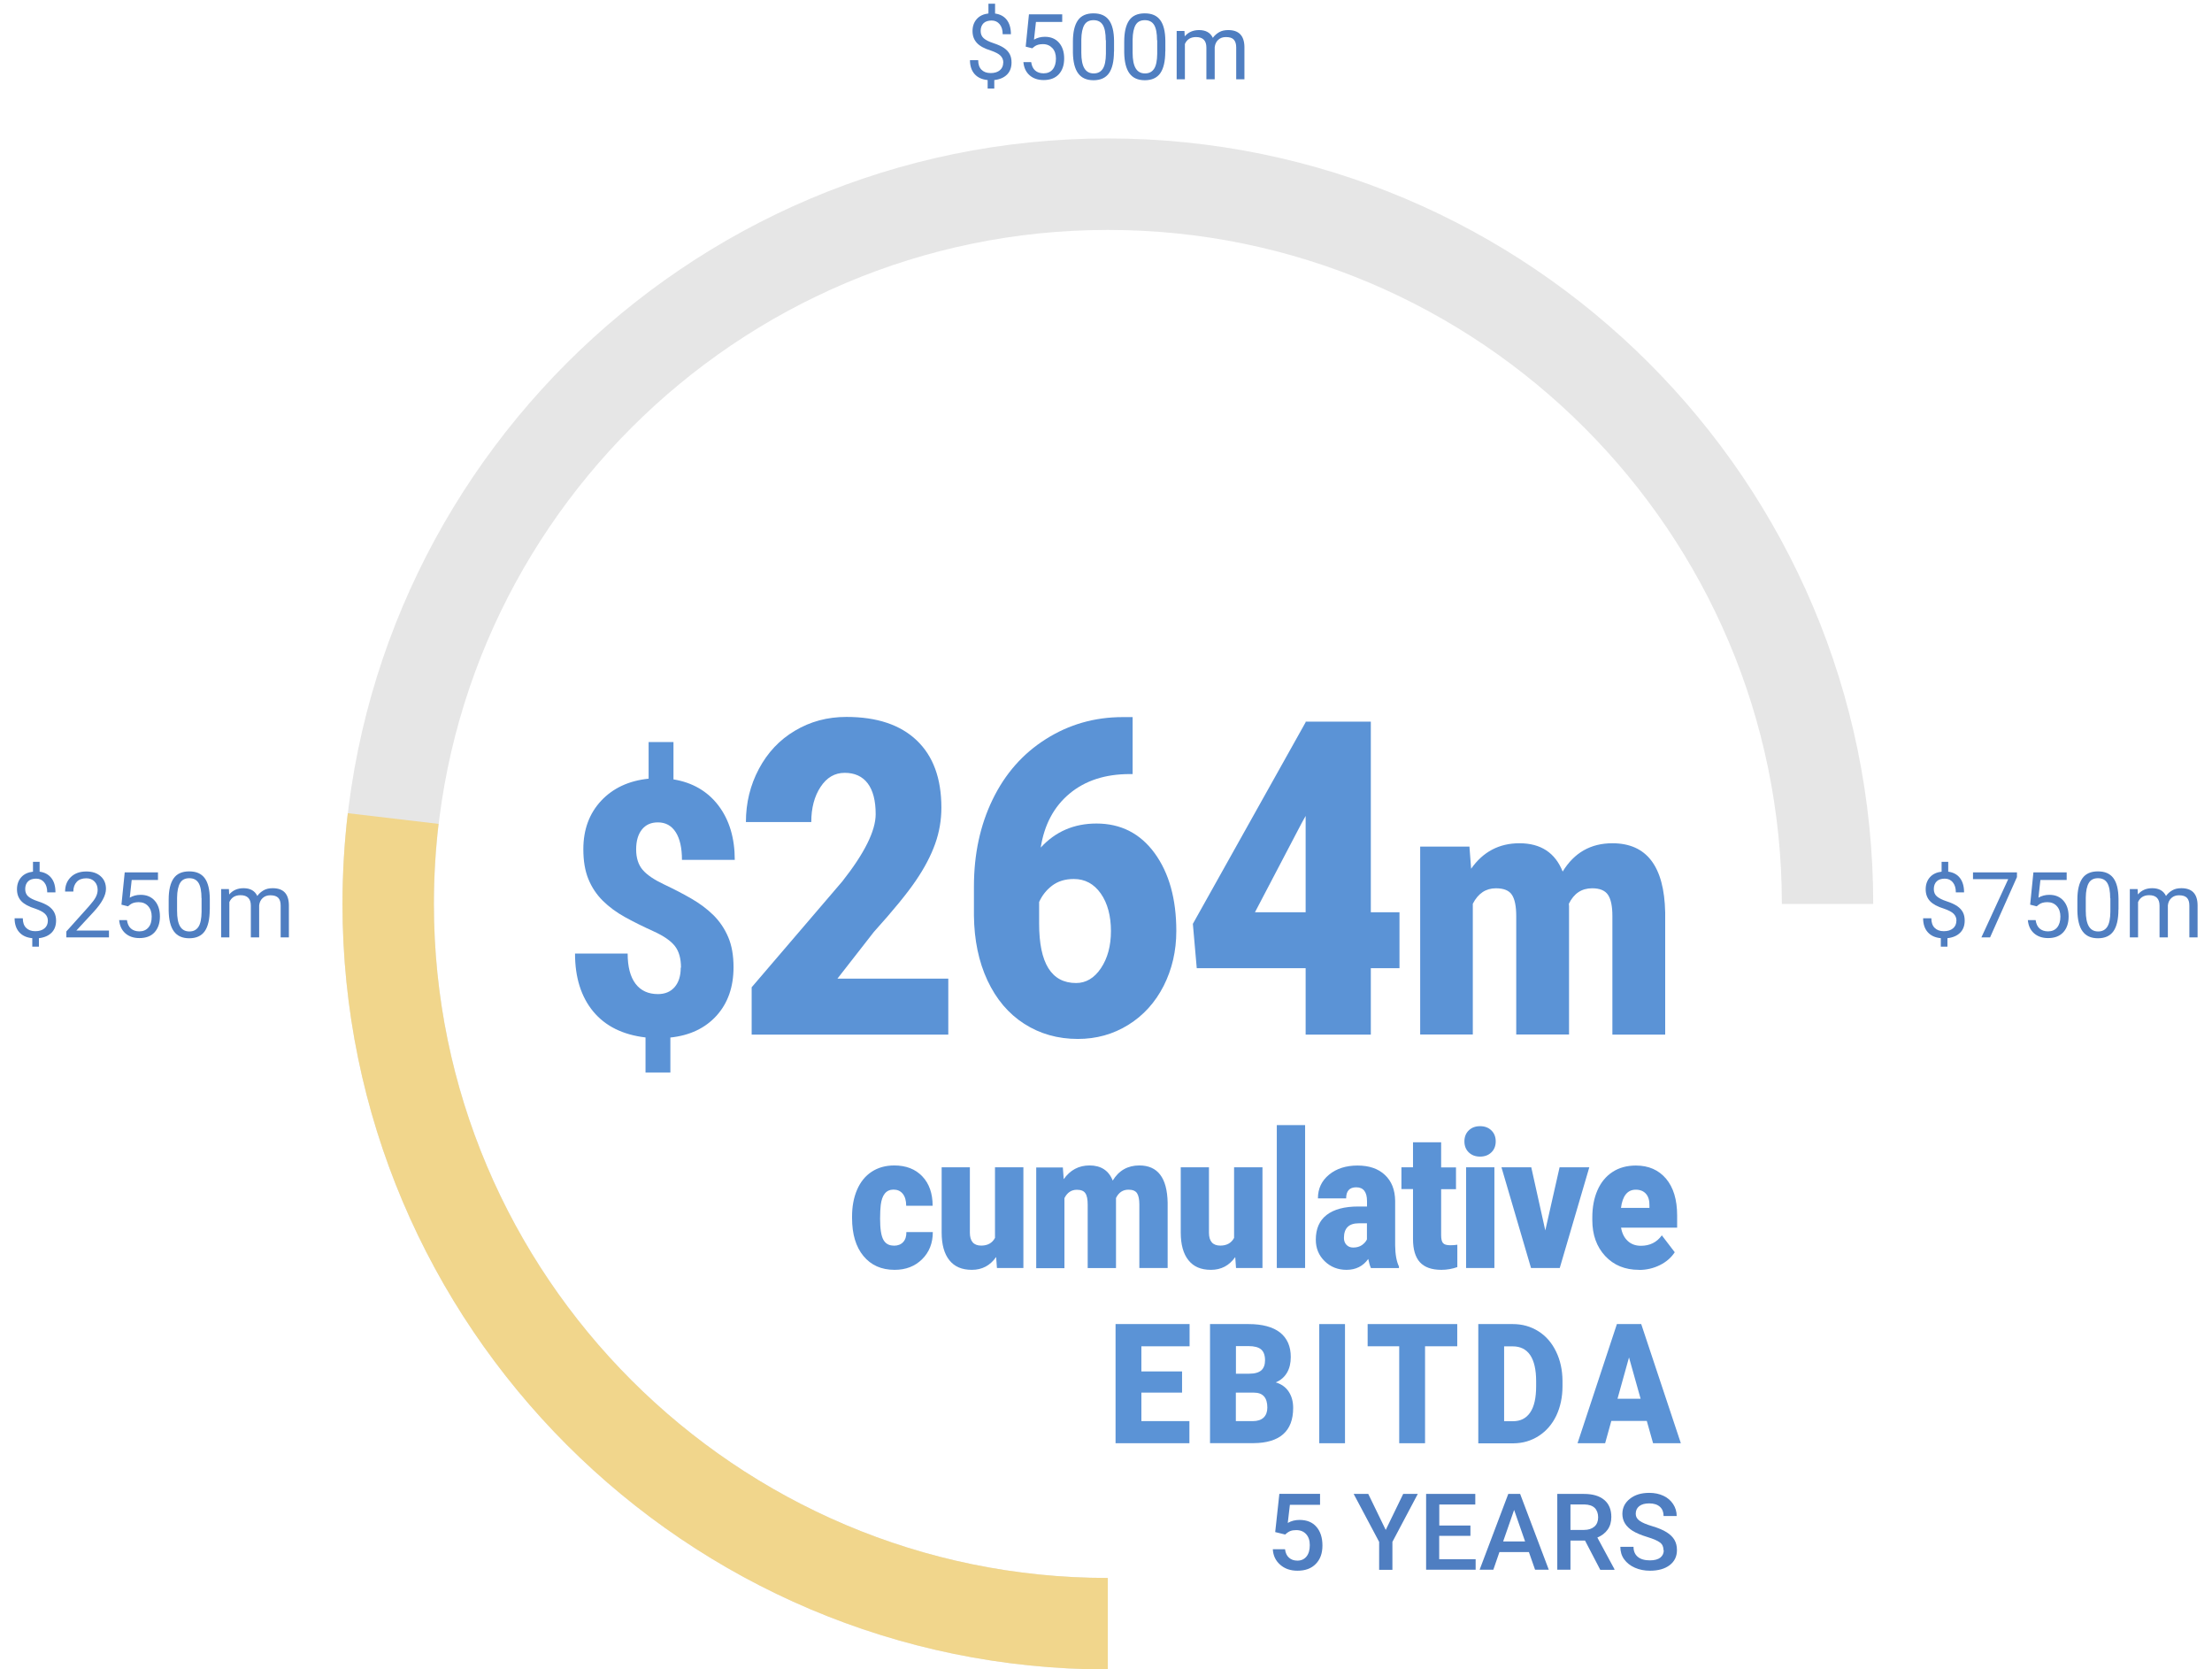 <?xml version="1.0" encoding="UTF-8"?> <svg xmlns="http://www.w3.org/2000/svg" id="Layer_1" data-name="Layer 1" viewBox="0 0 250.08 188.71"><defs><style> .cls-1 { fill: #e6e6e6; } .cls-1, .cls-2, .cls-3, .cls-4 { stroke-width: 0px; } .cls-2 { fill: #f1d68c; } .cls-3 { fill: #4f7ec1; } .cls-4 { fill: #5b93d6; } </style></defs><path class="cls-1" d="m125.25,188.71c-47.71,0-86.53-38.82-86.53-86.53S77.54,15.65,125.25,15.65s86.53,38.82,86.53,86.53h-10.33c0-42.01-34.18-76.19-76.19-76.19S49.06,60.17,49.06,102.18s34.18,76.19,76.19,76.19v10.33Z"></path><path class="cls-3" d="m144.17,173.18l.47-4.32h4.6v1.24h-3.41l-.24,2.05c.4-.23.84-.34,1.34-.34.82,0,1.45.26,1.9.78.45.52.68,1.22.68,2.11s-.25,1.57-.75,2.08c-.5.52-1.19.77-2.07.77-.79,0-1.44-.22-1.95-.67-.52-.45-.8-1.03-.84-1.76h1.38c.05.42.2.74.45.96.24.22.56.33.95.33.44,0,.78-.16,1.03-.47.25-.31.37-.74.37-1.28s-.14-.94-.41-1.24c-.27-.3-.64-.46-1.12-.46-.26,0-.48.03-.66.1-.18.07-.38.2-.59.4l-1.14-.28Z"></path><path class="cls-3" d="m156.67,172.93l1.97-4.06h1.65l-2.87,5.42v3.16h-1.5v-3.16l-2.88-5.42h1.65l1.97,4.06Z"></path><path class="cls-3" d="m166.23,173.61h-3.52v2.64h4.12v1.19h-5.6v-8.57h5.56v1.2h-4.07v2.37h3.52v1.18Z"></path><path class="cls-3" d="m172.84,175.44h-3.32l-.69,2h-1.55l3.24-8.57h1.34l3.24,8.57h-1.55l-.7-2Zm-2.9-1.2h2.48l-1.24-3.56-1.24,3.56Z"></path><path class="cls-3" d="m179.21,174.14h-1.66v3.3h-1.49v-8.57h3.01c.99,0,1.75.22,2.29.67s.81,1.09.81,1.93c0,.57-.14,1.05-.42,1.44-.28.39-.66.68-1.16.89l1.93,3.57v.08h-1.6l-1.72-3.3Zm-1.66-1.2h1.53c.5,0,.89-.13,1.18-.38.28-.25.42-.6.42-1.04s-.13-.81-.39-1.07c-.26-.25-.65-.38-1.17-.39h-1.57v2.87Z"></path><path class="cls-3" d="m188.07,175.23c0-.38-.13-.67-.4-.87-.26-.2-.74-.41-1.43-.62s-1.24-.44-1.65-.69c-.78-.49-1.17-1.13-1.17-1.92,0-.69.28-1.26.85-1.71.56-.45,1.29-.67,2.19-.67.6,0,1.13.11,1.6.33s.83.53,1.1.94c.27.41.4.86.4,1.35h-1.48c0-.45-.14-.8-.42-1.05-.28-.25-.68-.38-1.2-.38-.49,0-.86.1-1.13.31-.27.21-.4.5-.4.87,0,.31.14.58.44.79.29.21.77.41,1.44.61.67.2,1.2.42,1.61.68.4.25.7.54.89.87.19.33.28.71.28,1.15,0,.71-.27,1.28-.82,1.7-.55.42-1.29.63-2.23.63-.62,0-1.19-.11-1.71-.34-.52-.23-.92-.55-1.21-.95-.29-.4-.43-.87-.43-1.41h1.49c0,.49.16.86.48,1.13s.78.4,1.38.4c.52,0,.91-.11,1.17-.31.26-.21.39-.49.39-.83Z"></path><path class="cls-2" d="m125.25,188.71c-47.71,0-86.53-38.82-86.53-86.53,0-3.43.2-6.88.6-10.26l10.26,1.21c-.35,2.98-.53,6.03-.53,9.05,0,42.01,34.18,76.19,76.19,76.19v10.33Z"></path><path class="cls-3" d="m113.43,7.07c0-.31-.11-.57-.32-.78s-.58-.4-1.1-.58c-.72-.22-1.24-.5-1.57-.86s-.49-.8-.49-1.34.16-1,.48-1.36.76-.56,1.32-.63V.42h.75v1.11c.57.08,1.01.31,1.32.71s.47.94.47,1.63h-.93c0-.48-.11-.85-.34-1.13-.23-.28-.53-.42-.91-.42s-.71.1-.92.31-.32.5-.32.87c0,.34.11.62.34.82.22.2.59.39,1.11.56.51.17.91.35,1.2.55s.5.43.64.7.2.58.2.93c0,.57-.17,1.03-.51,1.37s-.82.55-1.44.62v.96h-.75v-.96c-.63-.06-1.12-.28-1.47-.67s-.53-.92-.53-1.58h.93c0,.47.12.83.37,1.08s.59.38,1.04.38.79-.11,1.04-.32.38-.5.38-.87Z"></path><path class="cls-3" d="m115.96,5.28l.37-3.66h3.76v.86h-2.97l-.22,2c.36-.21.77-.32,1.23-.32.67,0,1.2.22,1.59.66s.59,1.04.59,1.79-.2,1.35-.61,1.79-.98.65-1.71.65c-.65,0-1.18-.18-1.59-.54s-.64-.86-.7-1.49h.88c.06.42.21.74.45.95s.56.32.96.32c.43,0,.78-.15,1.02-.44s.37-.7.37-1.23c0-.49-.13-.89-.4-1.18s-.62-.45-1.07-.45c-.41,0-.73.09-.96.27l-.25.2-.75-.19Z"></path><path class="cls-3" d="m125.94,5.83c0,1.09-.19,1.91-.56,2.44s-.96.8-1.75.8-1.36-.26-1.74-.78-.57-1.3-.59-2.33v-1.25c0-1.08.19-1.88.56-2.41s.96-.79,1.76-.79,1.37.25,1.75.76.57,1.29.58,2.34v1.21Zm-.93-1.28c0-.79-.11-1.37-.33-1.73s-.57-.54-1.05-.54-.83.18-1.04.54-.33.91-.34,1.66v1.49c0,.79.12,1.38.35,1.76s.58.57,1.05.57.8-.18,1.03-.53.34-.92.35-1.69v-1.53Z"></path><path class="cls-3" d="m131.74,5.83c0,1.09-.19,1.91-.56,2.44s-.96.8-1.75.8-1.36-.26-1.74-.78-.57-1.3-.59-2.33v-1.25c0-1.08.19-1.88.56-2.41s.96-.79,1.76-.79,1.37.25,1.75.76.57,1.29.58,2.34v1.21Zm-.93-1.28c0-.79-.11-1.37-.33-1.73s-.57-.54-1.05-.54-.83.18-1.04.54-.33.91-.34,1.66v1.49c0,.79.12,1.38.35,1.76s.58.57,1.05.57.8-.18,1.03-.53.34-.92.35-1.69v-1.53Z"></path><path class="cls-3" d="m133.91,3.5l.03.61c.4-.47.94-.71,1.62-.71.76,0,1.28.29,1.56.88.18-.26.42-.47.71-.64s.63-.24,1.03-.24c1.2,0,1.81.63,1.83,1.9v3.66h-.93v-3.6c0-.39-.09-.68-.27-.88s-.48-.29-.9-.29c-.35,0-.63.1-.86.31s-.36.49-.4.84v3.62h-.94v-3.58c0-.79-.39-1.19-1.17-1.19-.61,0-1.03.26-1.26.78v3.99h-.93V3.5h.88Z"></path><path class="cls-4" d="m76.99,109.37c0-1.03-.23-1.84-.69-2.43-.46-.59-1.27-1.15-2.42-1.67-1.15-.52-2.22-1.05-3.2-1.59-.98-.54-1.82-1.16-2.53-1.86-.71-.71-1.25-1.52-1.63-2.45-.38-.93-.57-2.05-.57-3.38,0-2.21.67-4.03,2.01-5.47,1.34-1.43,3.13-2.27,5.37-2.5v-4.14h2.81v4.22c2.15.35,3.85,1.34,5.08,2.95,1.23,1.62,1.85,3.67,1.85,6.15h-5.97c0-1.36-.24-2.41-.71-3.14-.47-.73-1.14-1.1-2.01-1.1-.78,0-1.38.27-1.81.81s-.65,1.29-.65,2.25.25,1.74.74,2.31,1.29,1.11,2.39,1.63c1.1.52,2.13,1.05,3.1,1.61.97.56,1.81,1.19,2.52,1.89.71.71,1.26,1.53,1.66,2.47.4.94.6,2.07.6,3.4,0,2.24-.64,4.06-1.92,5.48-1.28,1.41-3.02,2.24-5.22,2.47v3.95h-2.81v-3.96c-2.57-.3-4.54-1.28-5.91-2.93-1.37-1.66-2.06-3.84-2.06-6.55h5.95c0,1.49.3,2.63.89,3.41.59.78,1.44,1.17,2.53,1.17.8,0,1.43-.26,1.89-.79.46-.53.69-1.26.69-2.19Z"></path><path class="cls-4" d="m107.2,116.95h-22.22v-5.35l10.24-11.96c2.52-3.19,3.78-5.73,3.78-7.61,0-1.52-.3-2.68-.9-3.48-.6-.79-1.47-1.19-2.6-1.19s-2.03.53-2.73,1.59c-.7,1.06-1.05,2.39-1.05,3.97h-7.39c0-2.17.49-4.17,1.47-6.01.98-1.84,2.33-3.28,4.07-4.31,1.74-1.04,3.67-1.56,5.82-1.56,3.44,0,6.09.88,7.95,2.65,1.86,1.77,2.79,4.3,2.79,7.61,0,1.39-.23,2.75-.7,4.07-.47,1.32-1.19,2.71-2.18,4.16-.98,1.45-2.57,3.39-4.76,5.82l-4.11,5.27h12.53v6.32Z"></path><path class="cls-4" d="m128.05,81.06v6.44h-.33c-2.76,0-5.02.73-6.79,2.2-1.77,1.47-2.86,3.5-3.27,6.11,1.66-1.81,3.76-2.72,6.3-2.72,2.76,0,4.95,1.12,6.58,3.35,1.63,2.24,2.45,5.17,2.45,8.8,0,2.25-.48,4.32-1.43,6.2-.96,1.88-2.29,3.35-4,4.41-1.71,1.06-3.61,1.59-5.7,1.59-2.26,0-4.28-.57-6.06-1.71-1.78-1.14-3.16-2.77-4.16-4.9-.99-2.12-1.5-4.57-1.53-7.34v-3.28c0-3.65.7-6.92,2.11-9.83,1.41-2.91,3.41-5.19,6.03-6.84,2.61-1.65,5.5-2.48,8.68-2.48h1.12Zm-6.65,18.3c-.98,0-1.79.25-2.45.75s-1.14,1.12-1.47,1.85v2.45c0,4.47,1.39,6.71,4.18,6.71,1.12,0,2.06-.56,2.81-1.68.75-1.12,1.13-2.52,1.13-4.2s-.38-3.15-1.15-4.24-1.78-1.64-3.05-1.64Z"></path><path class="cls-4" d="m154.98,103.12h3.24v6.32h-3.24v7.51h-7.37v-7.51h-12.31l-.44-5.01,12.75-22.79v-.07h7.37v21.56Zm-13.1,0h5.73v-10.89l-.46.83-5.27,10.06Z"></path><path class="cls-4" d="m166.13,95.71l.19,2.49c1.35-1.92,3.17-2.88,5.46-2.88,2.41,0,4.04,1.07,4.89,3.2,1.3-2.13,3.17-3.2,5.62-3.2,3.87,0,5.86,2.6,5.97,7.81v13.82h-5.97v-13.41c0-1.09-.16-1.88-.49-2.38-.33-.5-.93-.75-1.8-.75-1.18,0-2.06.58-2.63,1.75l.02.27v14.51h-5.97v-13.37c0-1.11-.16-1.92-.48-2.41-.32-.5-.92-.75-1.82-.75-1.14,0-2.01.58-2.61,1.75v14.78h-5.95v-21.24h5.58Z"></path><path class="cls-4" d="m101.07,140.81c.45,0,.79-.14,1.04-.41.25-.27.37-.65.36-1.13h2.99c0,1.25-.4,2.27-1.21,3.07s-1.84,1.2-3.11,1.2c-1.49,0-2.66-.52-3.52-1.56-.86-1.04-1.29-2.47-1.29-4.31v-.15c0-1.15.19-2.16.57-3.04.38-.88.93-1.56,1.65-2.03s1.57-.71,2.55-.71c1.33,0,2.39.41,3.17,1.23s1.17,1.93,1.17,3.33h-2.99c0-.59-.13-1.04-.39-1.36-.26-.32-.61-.47-1.04-.47-.83,0-1.31.59-1.45,1.76-.04.37-.07.88-.07,1.53,0,1.14.12,1.93.37,2.38s.64.66,1.17.66Z"></path><path class="cls-4" d="m112.61,142.1c-.67.96-1.59,1.44-2.73,1.44s-1.97-.36-2.55-1.09c-.58-.72-.87-1.77-.87-3.13v-7.37h3.19v7.39c0,.97.43,1.46,1.28,1.46.73,0,1.25-.29,1.56-.87v-7.98h3.21v11.38h-2.99l-.09-1.23Z"></path><path class="cls-4" d="m120.16,131.95l.1,1.34c.73-1.03,1.7-1.55,2.92-1.55,1.29,0,2.17.57,2.62,1.71.69-1.14,1.7-1.71,3.01-1.71,2.08,0,3.14,1.4,3.2,4.19v7.4h-3.2v-7.18c0-.58-.09-1.01-.26-1.27-.18-.27-.5-.4-.97-.4-.63,0-1.1.31-1.41.94v.15s0,7.77,0,7.77h-3.2v-7.16c0-.6-.08-1.03-.26-1.29-.17-.27-.49-.4-.97-.4-.61,0-1.08.31-1.4.94v7.92h-3.19v-11.38h2.99Z"></path><path class="cls-4" d="m139.65,142.1c-.68.96-1.59,1.44-2.74,1.44s-1.97-.36-2.55-1.09c-.58-.72-.87-1.77-.87-3.13v-7.37h3.19v7.39c0,.97.43,1.46,1.28,1.46.73,0,1.25-.29,1.56-.87v-7.98h3.21v11.38h-2.99l-.09-1.23Z"></path><path class="cls-4" d="m147.55,143.33h-3.2v-16.15h3.2v16.15Z"></path><path class="cls-4" d="m154.99,143.33c-.11-.23-.21-.57-.3-1.02-.59.82-1.41,1.23-2.46,1.23-.96,0-1.79-.32-2.46-.97-.67-.65-1.01-1.46-1.01-2.44,0-1.23.41-2.17,1.23-2.8s2.01-.95,3.58-.95h.98v-.6c0-1.05-.41-1.57-1.22-1.57-.76,0-1.14.42-1.14,1.25h-3.19c0-1.1.42-1.99,1.26-2.68.84-.69,1.92-1.03,3.22-1.03s2.34.35,3.09,1.06c.76.71,1.14,1.68,1.16,2.91v5.04c.01,1.04.16,1.84.43,2.4v.18h-3.19Zm-2-2.31c.4,0,.73-.1.99-.28.26-.19.45-.4.56-.64v-1.82h-.93c-1.11,0-1.67.55-1.67,1.66,0,.32.1.58.29.78.2.2.44.3.75.3Z"></path><path class="cls-4" d="m162.93,129.13v2.83h1.68v2.46h-1.68v5.2c0,.43.07.73.21.89.14.17.41.25.82.25.32,0,.58-.02.8-.06v2.53c-.57.2-1.17.31-1.8.31-1.1,0-1.91-.29-2.43-.86-.52-.57-.78-1.45-.78-2.62v-5.65h-1.31v-2.46h1.31v-2.83h3.19Z"></path><path class="cls-4" d="m165.56,129.02c0-.5.16-.92.49-1.24.33-.32.75-.48,1.28-.48s.95.16,1.28.48c.33.32.49.74.49,1.24s-.16.92-.49,1.24c-.33.32-.75.48-1.28.48s-.95-.16-1.28-.48c-.33-.32-.49-.74-.49-1.24Zm3.39,14.31h-3.2v-11.38h3.2v11.38Z"></path><path class="cls-4" d="m174.7,139.11l1.62-7.16h3.36l-3.34,11.38h-3.25l-3.34-11.38h3.37l1.59,7.16Z"></path><path class="cls-4" d="m185.29,143.54c-1.57,0-2.84-.52-3.81-1.56-.97-1.04-1.46-2.4-1.46-4.06v-.29c0-1.16.19-2.19.58-3.08.39-.89.95-1.58,1.7-2.07.74-.49,1.63-.73,2.65-.73,1.44,0,2.57.5,3.41,1.49.83.99,1.25,2.37,1.25,4.15v1.38h-6.34c.11.64.36,1.14.75,1.5.38.36.88.55,1.49.55,1.01,0,1.8-.39,2.37-1.18l1.46,1.91c-.4.61-.96,1.1-1.69,1.46-.73.36-1.51.54-2.35.54Zm-.36-9.06c-.93,0-1.49.69-1.67,2.06h3.22v-.27c.01-.57-.12-1.01-.39-1.32-.27-.31-.66-.47-1.16-.47Z"></path><path class="cls-4" d="m133.64,157.42h-4.6v3.22h5.43v2.5h-8.35v-13.47h8.37v2.51h-5.45v2.84h4.6v2.41Z"></path><path class="cls-4" d="m136.8,163.14v-13.47h4.35c1.56,0,2.75.32,3.56.95.81.64,1.22,1.56,1.22,2.77,0,.7-.14,1.29-.43,1.78-.29.49-.71.86-1.27,1.09.63.19,1.12.53,1.46,1.04.34.51.51,1.12.51,1.85,0,1.32-.38,2.31-1.13,2.97-.75.66-1.87,1-3.34,1.01h-4.92Zm2.92-7.86h1.52c.64,0,1.09-.14,1.37-.39.27-.25.41-.63.41-1.12,0-.57-.15-.98-.44-1.23s-.77-.38-1.42-.38h-1.43v3.12Zm0,2.13v3.23h1.92c.53,0,.93-.13,1.22-.4.28-.27.42-.65.42-1.13,0-1.12-.5-1.69-1.51-1.69h-2.05Z"></path><path class="cls-4" d="m152.06,163.14h-2.91v-13.47h2.91v13.47Z"></path><path class="cls-4" d="m164.75,152.18h-3.64v10.96h-2.92v-10.96h-3.57v-2.51h10.13v2.51Z"></path><path class="cls-4" d="m167.13,163.14v-13.47h3.9c1.07,0,2.03.27,2.89.81s1.52,1.3,2,2.29c.48.98.72,2.09.73,3.31v.62c0,1.23-.24,2.34-.7,3.32-.47.98-1.13,1.74-1.98,2.29s-1.8.83-2.85.84h-3.99Zm2.92-10.96v8.47h1.02c.84,0,1.48-.33,1.93-.99.45-.66.67-1.65.67-2.96v-.58c0-1.3-.23-2.28-.67-2.94-.45-.66-1.11-.99-1.97-.99h-.98Z"></path><path class="cls-4" d="m186.18,160.62h-4.01l-.7,2.52h-3.12l4.45-13.47h2.75l4.48,13.47h-3.14l-.71-2.52Zm-3.31-2.51h2.61l-1.31-4.67-1.3,4.67Z"></path><path class="cls-3" d="m221.19,104.07c0-.31-.11-.57-.32-.78s-.58-.4-1.1-.58c-.72-.22-1.24-.5-1.57-.85s-.49-.8-.49-1.34.16-1,.48-1.36.76-.56,1.32-.63v-1.11h.75v1.11c.57.08,1.01.31,1.32.71s.47.94.47,1.63h-.93c0-.48-.11-.85-.34-1.13-.23-.28-.53-.42-.91-.42s-.71.1-.92.31-.32.5-.32.87c0,.34.11.62.34.82s.59.39,1.11.56.91.35,1.2.55.5.43.64.7.2.58.2.93c0,.57-.17,1.03-.51,1.37s-.82.55-1.44.62v.96h-.75v-.96c-.63-.06-1.12-.28-1.47-.67s-.53-.92-.53-1.58h.93c0,.47.12.83.37,1.08s.59.38,1.04.38.79-.11,1.04-.32.38-.5.38-.87Z"></path><path class="cls-3" d="m228.03,99.14l-3.04,6.82h-.98l3.03-6.58h-3.98v-.77h4.97v.52Z"></path><path class="cls-3" d="m229.52,102.27l.37-3.66h3.76v.86h-2.97l-.22,2c.36-.21.77-.32,1.23-.32.67,0,1.2.22,1.59.66s.59,1.04.59,1.79-.2,1.35-.61,1.79-.98.65-1.71.65c-.65,0-1.18-.18-1.59-.54s-.64-.86-.7-1.49h.88c.06.42.21.74.45.95s.56.32.96.32c.43,0,.78-.15,1.02-.44s.37-.7.37-1.23c0-.49-.13-.88-.4-1.18s-.62-.45-1.07-.45c-.41,0-.73.09-.96.27l-.25.2-.75-.19Z"></path><path class="cls-3" d="m239.5,102.82c0,1.09-.19,1.91-.56,2.44s-.96.8-1.75.8-1.36-.26-1.74-.78-.57-1.3-.59-2.33v-1.25c0-1.08.19-1.88.56-2.41s.96-.79,1.76-.79,1.37.25,1.75.76.57,1.29.58,2.34v1.21Zm-.93-1.28c0-.79-.11-1.37-.33-1.73s-.57-.54-1.05-.54-.83.18-1.04.54-.33.91-.34,1.66v1.49c0,.79.12,1.38.35,1.76s.58.57,1.05.57.8-.18,1.03-.53.34-.92.35-1.69v-1.53Z"></path><path class="cls-3" d="m241.67,100.5l.03.61c.4-.47.94-.71,1.62-.71.76,0,1.28.29,1.56.88.18-.26.42-.47.71-.64s.63-.24,1.03-.24c1.2,0,1.81.63,1.83,1.9v3.66h-.93v-3.6c0-.39-.09-.68-.27-.87s-.48-.29-.9-.29c-.35,0-.63.1-.86.31s-.36.48-.4.83v3.62h-.94v-3.58c0-.79-.39-1.19-1.17-1.19-.61,0-1.03.26-1.26.78v3.99h-.93v-5.46h.88Z"></path><path class="cls-3" d="m5.41,104.07c0-.31-.11-.57-.33-.78s-.58-.4-1.1-.58c-.72-.22-1.24-.5-1.57-.85s-.49-.8-.49-1.34.16-1,.48-1.36.76-.56,1.33-.63v-1.11h.75v1.11c.57.08,1,.31,1.32.71s.47.94.47,1.63h-.93c0-.48-.11-.85-.34-1.13-.23-.28-.53-.42-.91-.42s-.71.1-.92.31-.32.5-.32.87c0,.34.11.62.33.82s.59.39,1.11.56.91.35,1.2.55.5.43.64.7.21.58.21.93c0,.57-.17,1.03-.51,1.37s-.82.55-1.43.62v.96h-.75v-.96c-.63-.06-1.12-.28-1.47-.67s-.53-.92-.53-1.58h.93c0,.47.12.83.37,1.08s.59.38,1.04.38.79-.11,1.04-.32.38-.5.38-.87Z"></path><path class="cls-3" d="m12.31,105.96h-4.81v-.67l2.54-2.83c.38-.43.64-.77.78-1.04s.22-.54.22-.83c0-.38-.12-.7-.35-.94s-.54-.37-.93-.37c-.46,0-.83.13-1.08.4s-.39.63-.39,1.1h-.93c0-.68.22-1.22.65-1.64s1.02-.63,1.75-.63c.68,0,1.22.18,1.62.54s.6.83.6,1.43c0,.72-.46,1.58-1.38,2.58l-1.97,2.13h3.69v.76Z"></path><path class="cls-3" d="m13.73,102.27l.37-3.66h3.76v.86h-2.97l-.22,2c.36-.21.77-.32,1.23-.32.67,0,1.2.22,1.59.66s.59,1.04.59,1.79-.21,1.35-.61,1.79-.98.65-1.71.65c-.65,0-1.18-.18-1.59-.54s-.64-.86-.7-1.49h.88c.06.42.21.74.45.95s.56.32.96.32c.43,0,.77-.15,1.02-.44s.37-.7.37-1.23c0-.49-.13-.88-.4-1.18s-.62-.45-1.07-.45c-.41,0-.73.09-.96.27l-.25.2-.75-.19Z"></path><path class="cls-3" d="m23.71,102.82c0,1.09-.19,1.91-.56,2.44s-.96.8-1.75.8-1.36-.26-1.74-.78-.57-1.3-.59-2.33v-1.25c0-1.08.19-1.88.56-2.41s.96-.79,1.76-.79,1.37.25,1.75.76.57,1.29.58,2.34v1.21Zm-.93-1.28c0-.79-.11-1.37-.33-1.73s-.57-.54-1.05-.54-.83.18-1.04.54-.33.91-.34,1.66v1.49c0,.79.11,1.38.34,1.76s.58.57,1.05.57.8-.18,1.03-.53.34-.92.35-1.69v-1.53Z"></path><path class="cls-3" d="m25.88,100.5l.03.61c.4-.47.94-.71,1.62-.71.76,0,1.28.29,1.56.88.18-.26.42-.47.71-.64s.64-.24,1.03-.24c1.2,0,1.81.63,1.83,1.9v3.66h-.93v-3.6c0-.39-.09-.68-.27-.87s-.48-.29-.9-.29c-.35,0-.63.1-.86.31s-.36.48-.4.83v3.62h-.94v-3.58c0-.79-.39-1.19-1.17-1.19-.61,0-1.03.26-1.26.78v3.99h-.93v-5.46h.88Z"></path></svg> 